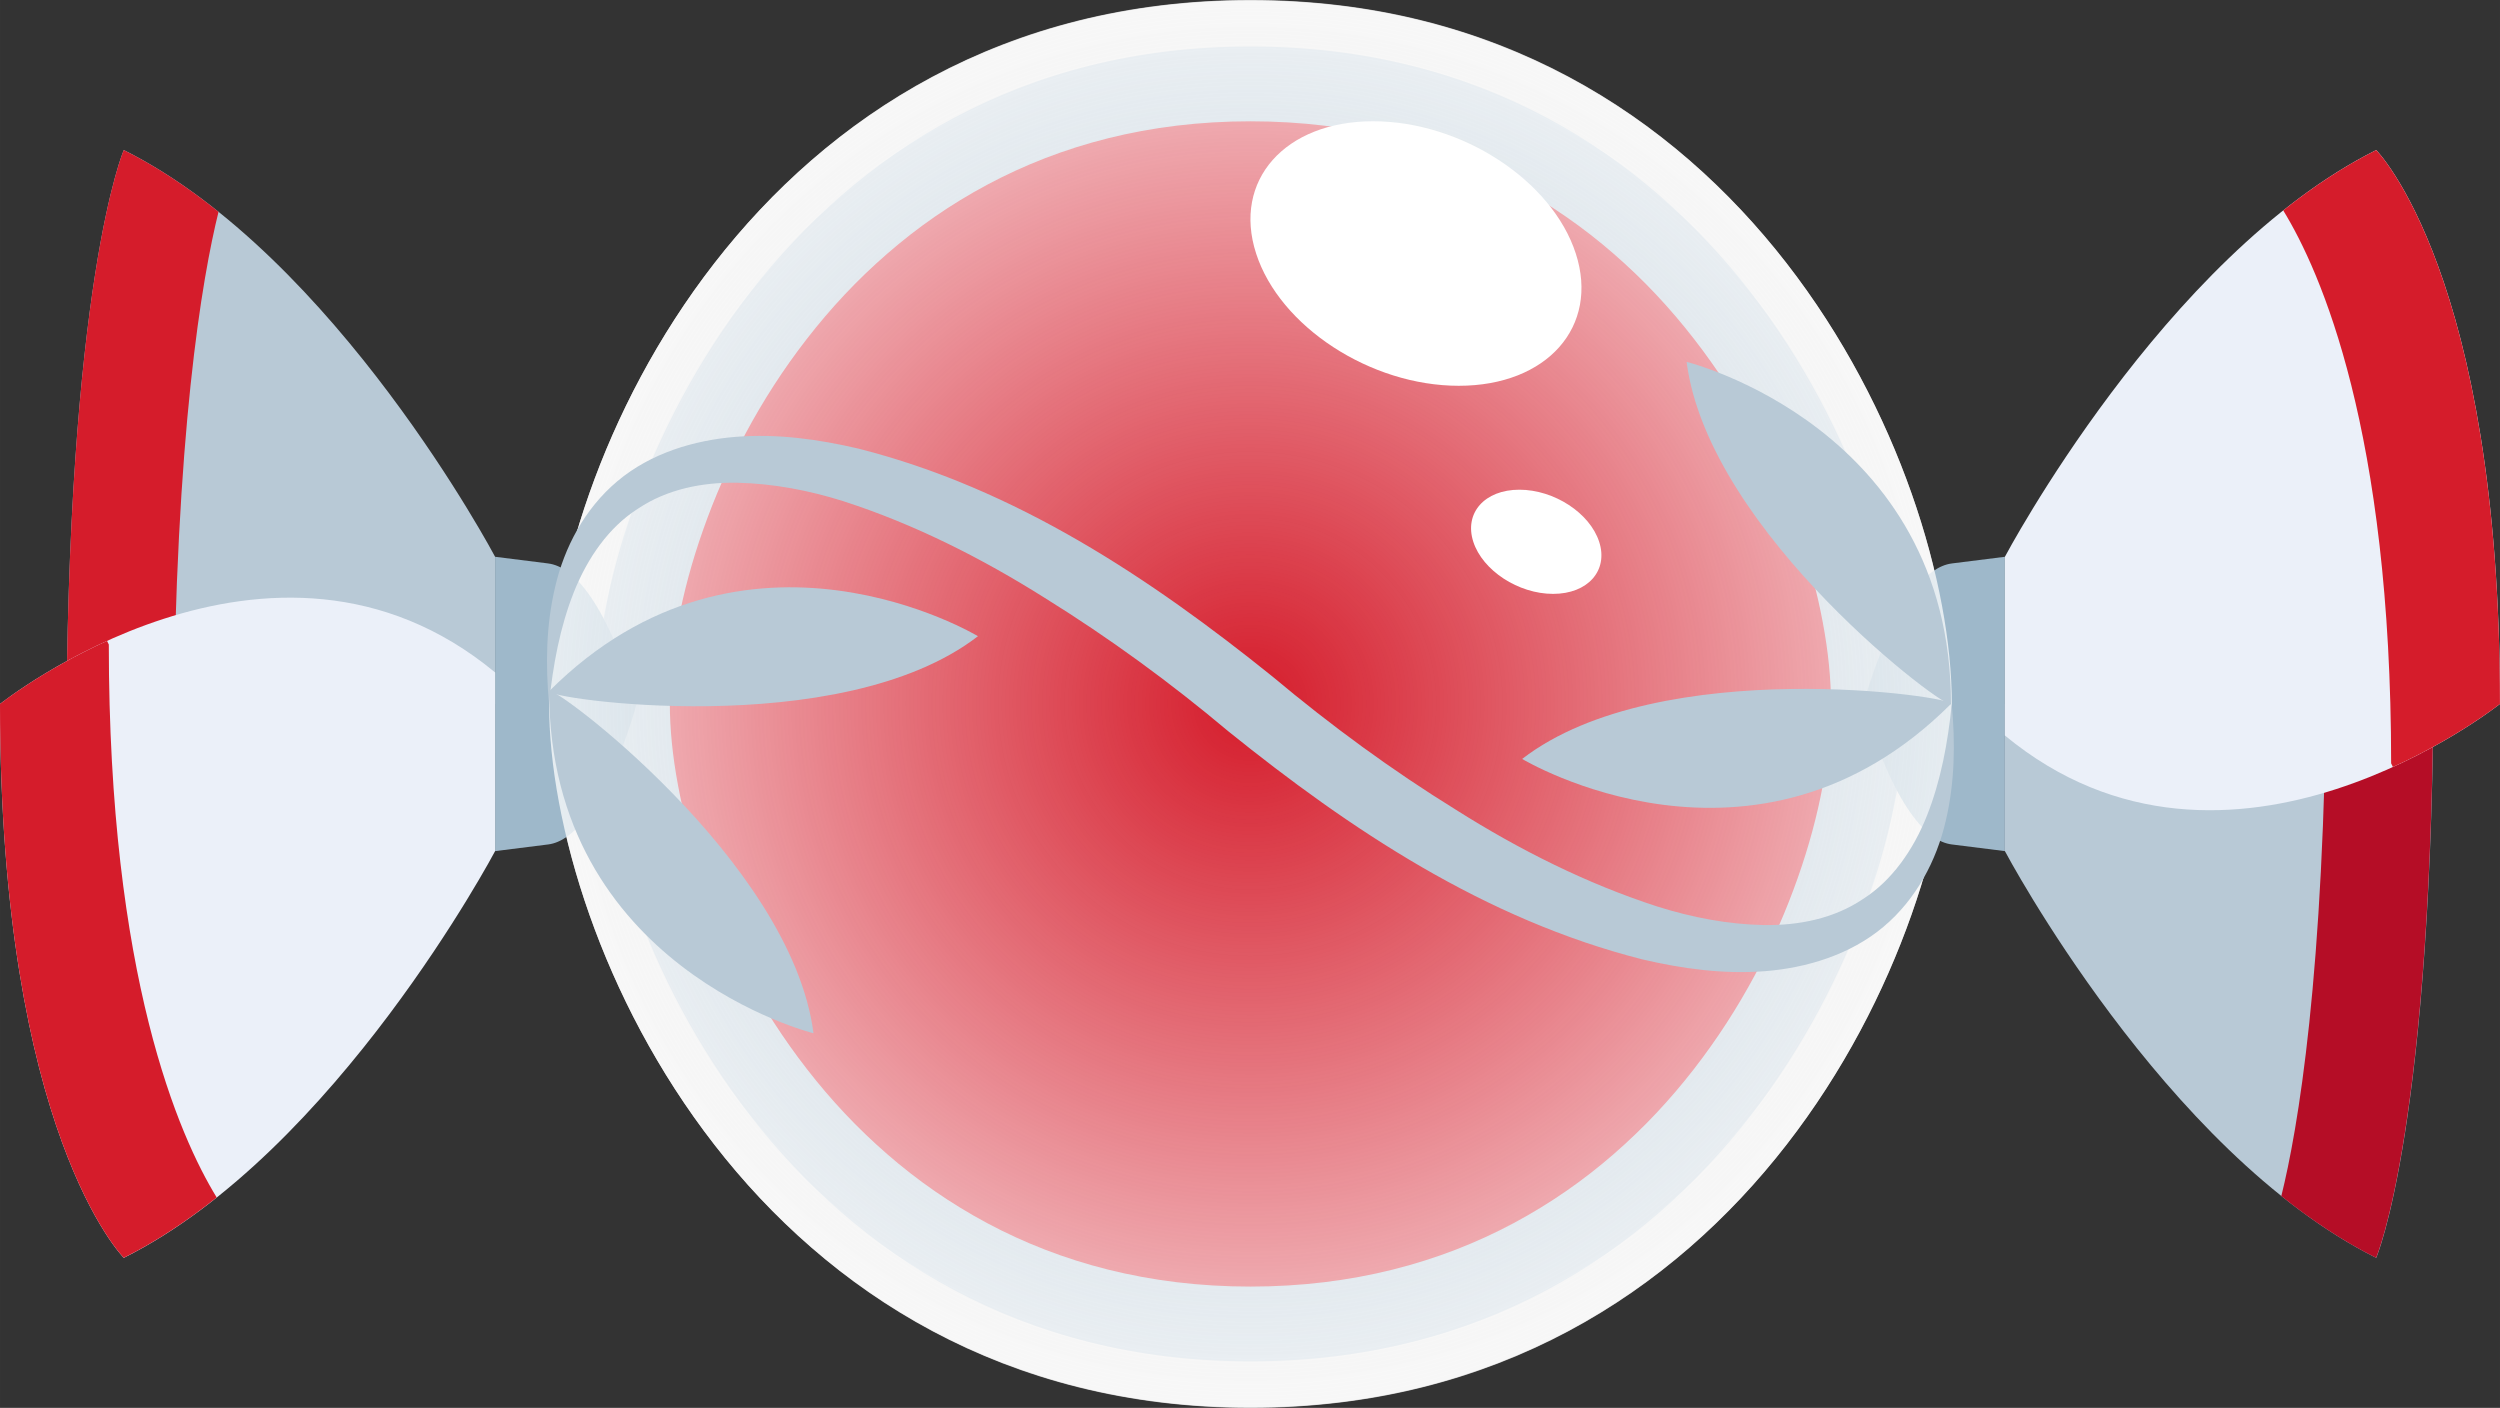 <?xml version="1.0" encoding="UTF-8"?>
<svg width="250.57mm" height="141.11mm" version="1.1" viewBox="0 0 887.85 500" xmlns="http://www.w3.org/2000/svg">
<rect x="0" y="0" width="887.85" height="500" fill="#333333" stroke="none"/>
<defs>
<radialGradient id="a" cx="65.447" cy="687.08" r="29.947" gradientTransform="matrix(8.333 0 0 8.333 108.5 -5469.5)" gradientUnits="userSpaceOnUse">
<stop stop-color="#FEFEFE" stop-opacity="0" offset="0"/>
<stop stop-color="#FEFEFE" stop-opacity=".675" offset=".9"/>
<stop stop-color="#FEFEFE" stop-opacity=".75" offset="1"/>
</radialGradient>
</defs>
<g transform="translate(-209.81 -5.983)">
<path d="m894.68 255.98c0 81.67-71.35 241.67-240.79 241.67s-240.79-160.01-240.79-241.67 71.34-241.67 240.79-241.67 240.79 160.01 240.79 241.67z" fill="#b8c9d6" stroke="#e4e4e4" stroke-miterlimit="10" stroke-width="16.384"/>
<path d="m860.07 255.98c0 69.933-61.09 206.92-206.19 206.92s-206.18-137-206.18-206.92c0-69.923 61.09-206.92 206.18-206.92s206.19 137 206.19 206.92z" fill="#d51c2b"/>
<path d="m404.48 206.09c18.833 2.385 31.398 49.892 31.398 49.892s-12.565 47.527-31.398 49.902l-18.843 2.365v-104.53c0-0.01 0-0.01 18.843 2.365z" fill="#9eb8ca"/>
<path d="m902.99 206.09c-18.833 2.385-31.398 49.892-31.398 49.892s12.555 47.527 31.398 49.902l18.843 2.365v-104.53c0-0.01 0-0.01-18.843 2.365z" fill="#9eb8ca"/>
<path d="m902.99 255.98c0 84.484-73.805 250-249.09 250-175.29 0-249.09-165.52-249.09-250 0-84.474 73.805-250 249.09-250 175.29 0 249.09 165.53 249.09 250z" fill="url(#a)"/>
<g fill="#b8c9d6">
<path d="m902.67 255.98c0 3.513-85.981-60.202-93.876-121.48 0 0 93.876 23.274 93.876 121.48z"/>
<path d="m902.67 255.98c2.485-2.465-103.37-18.214-152.28 19.532 0 0 82.818 49.942 152.28-19.532z"/>
<path d="m921.83 308.25s56.519 106.76 131.87 144.45c0 0 20.41-46.908 20.41-213.4l-152.28 16.687"/>
</g>
<path d="m1020 430.76c10.669 8.523 21.937 16.068 33.654 21.927 0 0 20.41-46.908 20.41-213.4l-38.065 4.172c-0.639 109.04-10.2 163.94-15.999 187.3z" fill="#b50d26"/>
<path d="m921.83 203.72s56.519-106.76 131.87-144.45c0 0 43.954 44.213 43.954 196.7 0 0-96.421 76.919-175.83 11.208" fill="#ebf0f9"/>
<path d="m385.64 203.72s-56.519-106.76-131.87-144.45c0 0-20.41 46.908-20.41 213.4l152.28-16.697" fill="#b8c9d6"/>
<path d="m287.41 81.205c-10.67-8.533-21.92-16.068-33.65-21.927 0 0-20.41 46.908-20.41 213.4l38.065-4.172c0.649-109.03 10.21-163.93 15.999-187.3z" fill="#d51c2b"/>
<path d="m385.64 308.25s-56.519 106.76-131.87 144.45c0 0-43.954-44.223-43.954-196.71 0 0 96.421-76.909 175.84-11.188" fill="#ebf0f9"/>
<path d="m248.45 234.88-0.629-1.288c-23.005 10.45-38.015 22.376-38.015 22.376 0 152.49 43.954 196.71 43.954 196.71 11.487-5.749 22.526-13.104 33.005-21.428-13.264-21.648-38.315-78.127-38.315-196.38z" fill="#d51c2b"/>
<g fill="#b8c9d6">
<path d="m404.84 251.45c0-3.503 85.981 60.212 93.876 121.49 0 0-93.876-23.284-93.876-121.49z"/>
<path d="m404.84 251.45c-2.475 2.475 103.37 18.224 152.28-19.522 0 0-82.818-49.942-152.28 19.522z"/>
<path d="m404.8 255.98c-1.248-13.693-1.128-27.786 2.196-41.678 3.214-13.813 10.36-27.616 22.147-37.497 11.807-9.901 27.187-14.492 41.928-15.679 14.881-1.198 29.502 0.898 43.505 4.152 56.08 14.192 103.95 46.199 147.22 81.031 20.729 17.366 42.377 33.225 65.122 47.287 22.566 14.262 46.549 26.259 71.39 34.303 12.436 3.942 25.211 6.348 37.796 6.607 12.535 0.21 25.001-2.325 35.191-9.152 10.4-6.577 18.005-17.496 22.885-29.782 4.88-12.336 7.425-25.899 8.783-39.592 1.258 13.703 1.138 27.776-2.176 41.688-3.214 13.813-10.35 27.626-22.137 37.516-11.817 9.901-27.197 14.512-41.938 15.699-14.891 1.168-29.512-0.898-43.515-4.152-56.09-14.202-103.96-46.219-147.21-81.071-20.709-17.406-42.387-33.215-65.112-47.317-22.576-14.242-46.549-26.278-71.39-34.313-12.436-3.942-25.221-6.328-37.806-6.607-12.545-0.22-25.001 2.335-35.221 9.162-10.4 6.577-17.995 17.516-22.885 29.792-4.88 12.346-7.425 25.899-8.773 39.602z"/>
</g>
<path d="m655.91 96.026c8.394 25.949 40.62 46.968 71.969 46.968 31.369 0 49.962-21.019 41.559-46.968-8.394-25.959-40.62-46.978-71.969-46.978s-49.962 21.029-41.559 46.978z" fill="#fff" stroke-miterlimit="10"/>
<path d="m733.04 198.4c3.313 10.2 15.999 18.494 28.334 18.494 12.356 0 19.681-8.284 16.368-18.494-3.313-10.22-15.999-18.504-28.344-18.504-12.346 0-19.671 8.284-16.358 18.504z" fill="#fff"/>
<path d="m1059 277.08 0.629 1.288c23.005-10.45 38.016-22.386 38.016-22.386 0-152.49-43.954-196.7-43.954-196.7-11.488 5.749-22.526 13.104-33.015 21.428 13.284 21.648 38.325 78.127 38.325 196.38z" fill="#d51c2b"/>
</g>
</svg>
